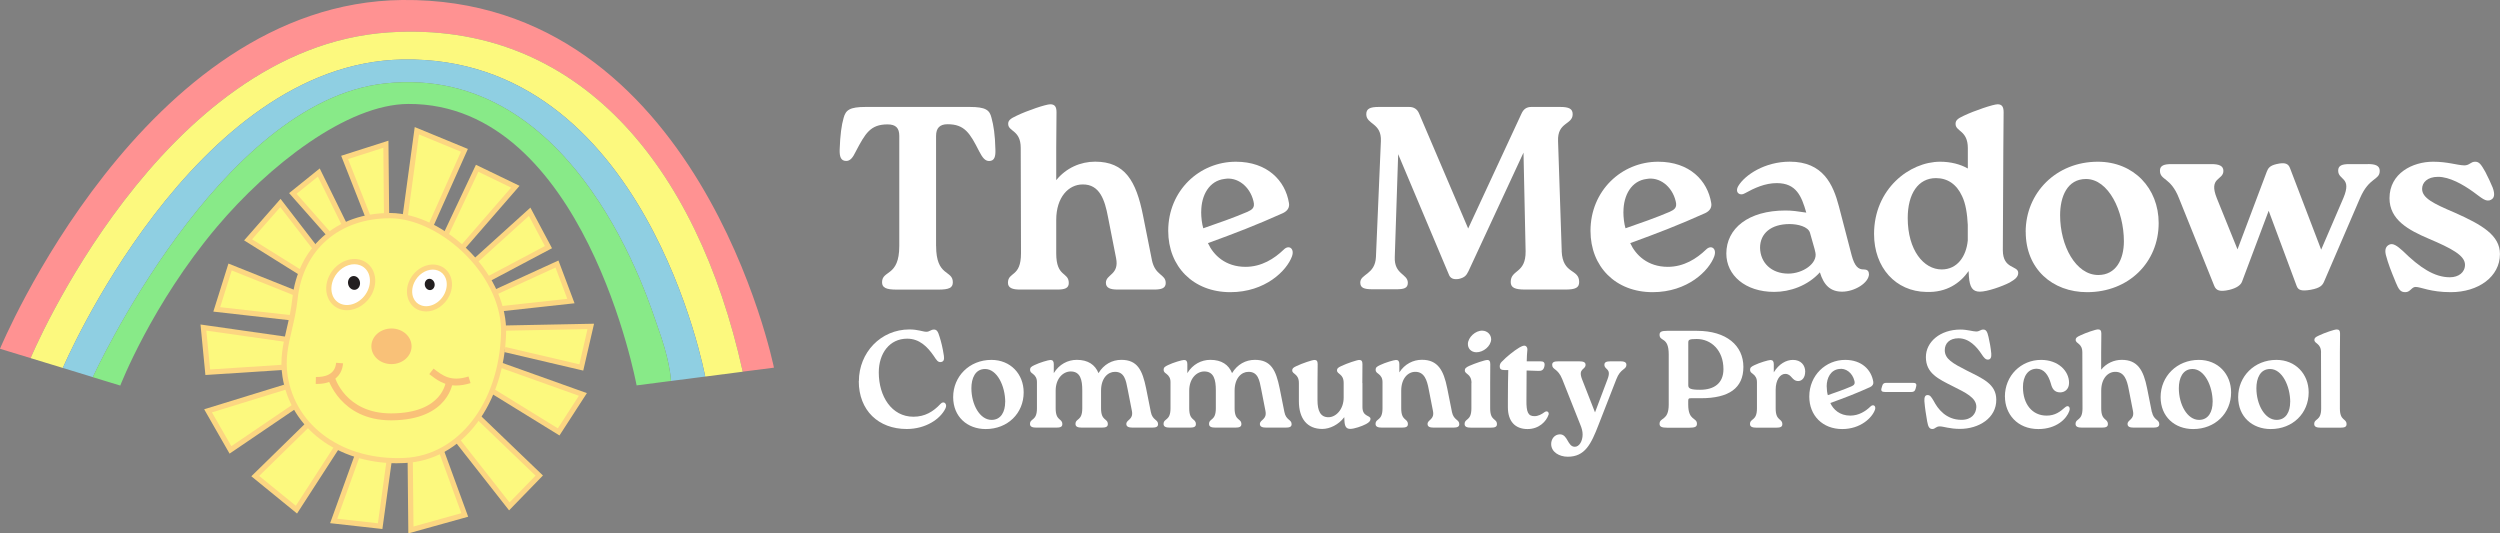 <?xml version="1.0" encoding="UTF-8"?>
<svg id="Layer_2" data-name="Layer 2" xmlns="http://www.w3.org/2000/svg" viewBox="0 0 450 96">
  <rect x="0" y="0" width="450" height="96" fill="#808080" stroke="none"/>
  <defs>
    <style>
      .cls-1 {
        fill: #fcd681;
      }

      .cls-2 {
        fill: #fff;
      }

      .cls-3 {
        fill: #fcf97e;
      }

      .cls-4 {
        fill: #fff;
      }

      .cls-5 {
        fill: #ff9292;
      }

      .cls-6 {
        fill: #231f20;
      }

      .cls-7 {
        fill: #88ea88;
      }

      .cls-8 {
        fill: #f9c178;
      }

      .cls-9 {
        fill: #8fcfe2;
      }
    </style>
  </defs>
  <g id="Layer_5" data-name="Layer 5">
    <g>
      <g>
        <path class="cls-3" d="M72.92,39.1l2.12-15.56,8.56,3.52-6.09,13.64M83.19,44.63l9.58-11.02-6.87-3.32-5.67,12M87.83,50.26l10.88-5.77-3.38-6.37-9.84,8.89M90.12,55.58l12.64-1.38-2.51-6.66-11.17,5.11M90.86,62.92l13.79,3.23,1.7-7.38-15.7.3M82.28,79.19l9.39,11.96,5.39-5.55-10.97-10.53M88.57,70.36l11.99,7.39,4.36-6.74-14.94-5.34M73.84,82.82l.12,12.57,9.69-2.7-4.22-11.56M64.36,81.89l-4.29,11.88,8.37.94,1.63-11.82M55.43,76.41l-9.49,9.29,7.41,6.04,7.33-11.33M51.34,69.67l-13.89,4.28,4.03,7.03,11.61-7.88M51.66,61.11l-15.04-2.15.78,8.03,13.75-.89M53.04,52.7l-11.61-4.64-2.4,7.63,13.51,1.53M56.76,44.71l-6.3-8.16-5.82,6.63,9.56,5.96M62.06,40.55l-4.68-9.5-4.67,3.76,6.58,7.44M69.58,38.83l-.12-12.87-7.43,2.38,4.19,10.64"/>
        <path class="cls-1" d="M73.5,96l-.13-13.18h.94s.12,11.95.12,11.95l8.61-2.4-4.05-11.08.88-.32,4.4,12.04-10.77,3ZM68.83,95.22l-9.41-1.05,4.49-12.44.88.32-4.09,11.32,7.32.82,1.57-11.37.93.13-1.69,12.27ZM53.46,92.43l-8.22-6.7,9.86-9.65.66.67-9.11,8.92,6.6,5.37,7.04-10.89.79.51-7.61,11.77ZM91.63,91.86l-9.72-12.38.74-.58,9.06,11.54,4.69-4.82-10.63-10.21.65-.68,11.31,10.86-6.09,6.27ZM41.32,81.65l-4.57-7.98,14.45-4.45.28.9-13.33,4.11,3.49,6.08,11.19-7.6.53.77-12.03,8.17ZM100.7,78.38l-12.38-7.63.49-.8,11.6,7.15,3.79-5.86-14.38-5.14.32-.88,15.5,5.54-4.93,7.62ZM36.97,67.49l-.88-9.08,15.63,2.23-.13.93-14.45-2.06.68,6.99,13.29-.86.06.94-14.2.92ZM105,66.71l-14.25-3.34.21-.91,13.33,3.12,1.46-6.34-15.1.29-.02-.94,16.3-.32-1.94,8.42ZM52.48,57.68l-14.08-1.59,2.72-8.65,12.08,4.83-.35.87-11.14-4.46-2.08,6.61,12.94,1.46-.11.93ZM90.17,56.04l-.1-.93,12.04-1.32-2.12-5.63-10.71,4.9-.39-.85,11.63-5.32,2.9,7.7-13.24,1.45ZM88.05,50.67l-.44-.83,10.47-5.55-2.88-5.42-9.39,8.49-.63-.69,10.29-9.3,3.89,7.31-11.3,5.99ZM53.96,49.53l-10.02-6.26,6.56-7.47,6.64,8.62-.74.57-5.95-7.71-5.08,5.79,9.09,5.67-.5.79ZM83.54,44.94l-.71-.61,9.17-10.56-5.89-2.85-5.46,11.57-.85-.4,5.87-12.43,7.85,3.79-9.98,11.48ZM58.94,42.56l-6.9-7.8,5.51-4.44,4.93,10.03-.84.41-4.42-8.97-3.84,3.09,6.25,7.07-.7.62ZM77.94,40.89l-.86-.38,5.89-13.2-7.55-3.11-2.04,14.96-.93-.13,2.2-16.16,9.57,3.94-6.29,14.08ZM65.78,39.14l-4.37-11.1,8.51-2.72.13,13.5h-.94s-.11-12.22-.11-12.22l-6.35,2.03,4.01,10.17-.87.34Z"/>
      </g>
      <g>
        <path class="cls-5" d="M139.31,66.18l-5.62.72-.03-.15C125.45,29.71,103.96,3.61,69.99,5.83,28.84,8.52,5.51,64.46,5.51,64.46l-5.51-1.68S25.82.49,72.41,0c53.47-.55,66.9,66.18,66.9,66.18Z"/>
        <path class="cls-3" d="M133.66,66.76l.03.15-6.75.87s-10.7-57.84-54.47-57.07c-37.8.66-61.16,55.52-61.16,55.52l-5.8-1.77S28.84,8.52,69.99,5.83c33.98-2.22,55.47,23.88,63.67,60.93Z"/>
        <path class="cls-9" d="M126.94,67.78l-6.16.79c-.03-.71-.31-4.06-2.43-9.84-1.21-3.31-14.32-47.51-49.09-43.71-29.85,3.26-52.55,52.86-52.55,52.86l-5.4-1.65S34.67,11.38,72.46,10.71c43.77-.77,54.47,57.07,54.47,57.07Z"/>
        <path class="cls-7" d="M118.35,58.73c2.12,5.78,2.39,9.13,2.43,9.84l-6.19.8s-9.39-50.78-41.08-50.66c-11.08.04-25.17,11.12-34.46,22.12-11.74,13.92-17.4,28.57-17.4,28.57l-4.95-1.51S39.41,18.28,69.26,15.02c34.77-3.8,47.88,40.41,49.09,43.71Z"/>
      </g>
      <g id="Head">
        <g>
          <path class="cls-3" d="M90.65,60.03c-.37,12.18-7.34,22.41-17.89,22.87-10.56.46-19.9-5.26-21.45-15.18-.78-4.98,1.21-8.5,1.79-13.93.92-8.64,7.34-15.04,17.22-14.97,9.32.07,20.65,10.66,20.33,21.2Z"/>
          <path class="cls-1" d="M71.54,83.39c-10.81,0-19.24-6.28-20.7-15.6-.5-3.21.12-5.85.77-8.64.39-1.68.8-3.41,1.01-5.42.48-4.46,2.34-8.28,5.4-11.05,3.18-2.87,7.43-4.36,12.28-4.34,4.76.04,10.15,2.7,14.42,7.12,4.21,4.36,6.53,9.67,6.38,14.56-.19,6.15-2.04,11.86-5.22,16.1-3.38,4.5-7.92,7-13.12,7.23-.41.02-.83.03-1.23.03ZM70.15,39.29c-9.14,0-15.64,5.7-16.58,14.55-.22,2.06-.63,3.83-1.03,5.53-.66,2.82-1.23,5.26-.76,8.28,1.44,9.18,10.06,15.26,20.97,14.78,9.73-.42,17.06-9.85,17.44-22.42h.47s-.47,0-.47,0c.14-4.64-2.09-9.7-6.12-13.88-4.03-4.18-9.3-6.8-13.75-6.84-.05,0-.11,0-.16,0Z"/>
        </g>
        <g>
          <path class="cls-4" d="M66.62,52.51c-1.02,2.17-3.4,3.36-5.33,2.65s-2.67-3.05-1.65-5.22,3.4-3.36,5.33-2.65c1.93.71,2.67,3.05,1.65,5.22Z"/>
          <path class="cls-1" d="M62.45,55.84c-.45,0-.9-.07-1.32-.23-.95-.35-1.7-1.07-2.1-2.04-.48-1.16-.41-2.55.18-3.82,1.12-2.39,3.77-3.69,5.92-2.9.95.35,1.7,1.07,2.1,2.04.48,1.16.41,2.55-.18,3.82-.89,1.91-2.78,3.13-4.59,3.13ZM63.79,47.56c-1.46,0-2.99,1.01-3.73,2.59-.48,1.04-.54,2.15-.17,3.07.3.72.85,1.25,1.55,1.51,1.7.62,3.83-.46,4.74-2.41h0c.48-1.03.54-2.15.17-3.07-.3-.72-.85-1.25-1.55-1.51-.33-.12-.67-.18-1.01-.18Z"/>
        </g>
        <g>
          <path class="cls-4" d="M80.47,52.99c-.92,1.98-3.09,3.05-4.84,2.41s-2.42-2.77-1.5-4.74,3.09-3.05,4.84-2.41,2.42,2.77,1.5,4.74Z"/>
          <path class="cls-1" d="M76.68,56.06c-.41,0-.82-.07-1.21-.21-.88-.32-1.56-.99-1.93-1.87-.44-1.06-.38-2.34.17-3.5,1.02-2.19,3.46-3.38,5.43-2.65.88.32,1.56.99,1.93,1.87.44,1.06.38,2.34-.17,3.5-.82,1.75-2.54,2.87-4.21,2.87ZM77.9,48.53c-1.31,0-2.68.91-3.34,2.33-.43.93-.49,1.93-.15,2.75.27.65.75,1.12,1.39,1.35,1.52.56,3.43-.41,4.25-2.17.43-.93.49-1.93.15-2.75-.27-.65-.75-1.12-1.39-1.35-.29-.11-.6-.16-.91-.16Z"/>
        </g>
        <path class="cls-8" d="M73.81,63.56c-.77,1.64-2.88,2.41-4.73,1.74s-2.72-2.56-1.96-4.19,2.88-2.41,4.73-1.74,2.72,2.56,1.96,4.19Z"/>
        <path class="cls-8" d="M57.01,69.11c-.06,0-.12,0-.18,0l.03-1.25c1.55.03,3.46-.39,3.64-2.56l1.25.1c-.19,2.36-1.91,3.71-4.72,3.71Z"/>
        <path class="cls-8" d="M82.12,69.4c-2.19,0-3.58-1.08-4.85-2.06l.77-.99c1.67,1.29,3.11,2.41,6.29,1.42l.37,1.19c-.97.3-1.82.43-2.58.43Z"/>
        <path class="cls-8" d="M70.38,75.66c-9.15,0-11.36-7.53-11.38-7.6l1.2-.34c.08.27,2,6.69,10.18,6.69.02,0,.05,0,.07,0,9.3-.04,9.82-5.7,9.84-5.94l1.25.08c0,.07-.57,7.06-11.08,7.11-.03,0-.05,0-.08,0Z"/>
        <ellipse class="cls-6" cx="77.35" cy="51.2" rx=".89" ry="1.02" transform="translate(-7.98 14.82) rotate(-10.41)"/>
        <ellipse class="cls-6" cx="63.72" cy="50.93" rx="1.08" ry="1.25" transform="translate(-8.15 12.35) rotate(-10.41)"/>
      </g>
    </g>
    <g>
      <path class="cls-2" d="M168.5,44.28c0,5.59,3.01,4.27,3.01,6.53,0,.99-.66,1.32-2.63,1.32h-7.48c-1.88,0-2.63-.33-2.63-1.32,0-2.25,3.1-.94,3.1-6.53v-19.82c0-1.41-.61-2.07-2.12-2.07-3.1,0-4,1.64-5.69,4.84-.56,1.17-1.03,1.74-1.74,1.74-.99,0-1.22-.8-1.18-2.07.09-2.58.33-4.37.71-5.68.38-1.41,1.08-1.97,3.95-1.97h18.76c2.87,0,3.57.56,3.9,1.93.38,1.36.66,3.15.71,5.73.05,1.22-.14,2.07-1.13,2.07-.71,0-1.18-.56-1.79-1.74-1.65-3.24-2.59-4.88-5.69-4.88-1.41,0-2.07.7-2.07,2.11v19.82Z"/>
      <path class="cls-2" d="M207.34,46.82c.61,2.86,2.49,2.49,2.49,4.13,0,.94-.8,1.17-2.07,1.17h-6.58c-1.32,0-2.12-.28-2.12-1.22,0-1.55,2.45-1.41,1.83-4.46l-1.46-7.42c-.56-2.96-1.46-5.87-4.56-5.82-2.49,0-4.75,2.25-4.75,6.39v6.01c0,4.37,2.26,3.29,2.26,5.35,0,.94-.75,1.17-2.07,1.17h-6.72c-1.32,0-2.16-.28-2.16-1.22,0-2.02,2.35-.94,2.35-5.31l-.05-18.97c0-3.24-2.26-2.91-2.26-4.32,0-.61.38-.94,1.5-1.46,1.93-.94,5.31-2.07,6.07-2.07.8,0,1.13.42,1.13,1.41l-.05,6.43v5.82c1.79-2.21,4.37-3.33,7.01-3.33,5.36,0,7.38,3.48,8.61,9.67l1.6,8.03Z"/>
      <path class="cls-2" d="M232.57,46.11c-.94,2.63-4.84,6.48-11.1,6.48-6.68,0-11.19-4.6-11.19-11.04,0-7.23,5.6-12.44,12.18-12.44,5.64,0,8.89,3.38,9.55,7.42.14.75-.19,1.41-1.08,1.83-4.8,2.16-8.61,3.62-13.5,5.4.99,2.16,3.15,4.27,6.77,4.27,2.87,0,5.17-1.46,6.87-3.1.94-.94,1.97-.19,1.5,1.17ZM216.21,38.13c0,1.03.14,2.16.38,2.96,2.73-.94,5.41-1.88,7.95-2.96.8-.38,1.41-.7,1.08-1.93-.66-2.72-2.96-4.41-5.22-3.99-2.73.33-4.18,2.91-4.18,5.92Z"/>
      <path class="cls-2" d="M281.1,45.22c.19,4.23,3.15,3.1,3.15,5.54,0,1.03-.66,1.36-2.49,1.36h-7.24c-1.83,0-2.59-.33-2.59-1.36,0-2.3,2.73-1.46,2.68-5.54l-.38-17.75-9.92,21.37c-.38.8-.75,1.13-1.69,1.36-1.03.19-1.6-.14-1.83-.8l-9.12-21.65-.61,18.5c-.14,3.19,2.35,3.01,2.35,4.65,0,.99-.71,1.17-2.16,1.17h-4.19c-1.6,0-2.21-.28-2.21-1.22,0-1.55,2.68-1.41,2.82-4.6l.89-20.85c.14-3.33-2.63-2.96-2.63-4.84,0-.99.66-1.31,2.26-1.31h5.45c.85,0,1.46.38,1.79,1.17l8.84,20.71,9.59-20.66c.38-.85.94-1.22,1.79-1.22h5.17c1.6,0,2.26.33,2.26,1.31,0,1.93-2.77,1.36-2.63,4.84l.66,19.82Z"/>
      <path class="cls-2" d="M308.58,46.11c-.94,2.63-4.84,6.48-11.1,6.48-6.68,0-11.19-4.6-11.19-11.04,0-7.23,5.6-12.44,12.18-12.44,5.64,0,8.89,3.38,9.55,7.42.14.75-.19,1.41-1.08,1.83-4.8,2.16-8.61,3.62-13.5,5.4.99,2.16,3.15,4.27,6.77,4.27,2.87,0,5.17-1.46,6.87-3.1.94-.94,1.97-.19,1.5,1.17ZM292.21,38.13c0,1.03.14,2.16.38,2.96,2.73-.94,5.41-1.88,7.95-2.96.8-.38,1.41-.7,1.08-1.93-.66-2.72-2.96-4.41-5.22-3.99-2.73.33-4.18,2.91-4.18,5.92Z"/>
      <path class="cls-2" d="M336.42,49.31c0,1.6-2.59,3.19-4.84,3.19-2.07,0-3.29-1.13-4-3.48-2.21,2.44-5.41,3.52-8.23,3.52-5.22,0-8.61-3.01-8.61-6.9,0-4.51,3.95-7.75,10.63-7.75,1.22,0,2.16.14,3.76.38-.85-2.96-1.79-5.31-5.31-5.31-2.12,0-4.04.89-5.74,1.83-.89.56-1.88-.14-1.18-1.32,1.18-1.97,4.75-4.37,9.26-4.37,6.02,0,7.81,4.13,8.84,8.03l2.3,8.83c.52,1.93,1.18,2.58,2.21,2.54.52,0,.89.23.89.8ZM326.78,45.5c-.14-.8-.56-1.97-.99-3.62-.33-1.08-2.16-1.55-3.67-1.55-3.34,0-5.31,1.69-5.31,4.27.05,2.68,2.02,4.65,5.08,4.65,2.63,0,5.27-1.83,4.89-3.76Z"/>
      <path class="cls-2" d="M360.6,26.62l-.09,18.41c0,3.48,2.77,2.72,2.77,4.09,0,.66-.47,1.13-1.55,1.74-1.36.7-4.04,1.64-5.36,1.64s-1.83-.8-1.97-2.77l-.05-.94c-1.5,2.16-3.95,3.9-7.62,3.76-5.5-.09-9.4-4.37-9.4-10.43,0-8.12,6.4-13.01,11.9-13.01,1.93,0,3.67.47,4.98,1.22v-3.66c0-3.24-2.21-2.96-2.21-4.37,0-.61.33-.94,1.46-1.46,1.97-.94,5.36-2.07,6.11-2.07s1.08.42,1.08,1.41l-.05,6.43ZM354.2,43.29v-2.82c-.09-1.93-.38-3.85-1.03-5.17-.99-2.16-2.63-3.24-4.7-3.24-3.2,0-5.08,2.82-5.08,7.19,0,5.78,2.87,9.25,6.11,9.25,2.82,0,4.42-2.35,4.7-5.21Z"/>
      <path class="cls-2" d="M364.62,41.74c0-7.04,5.5-12.63,12.98-12.63,6.49,0,10.96,4.79,10.96,11.04,0,7.09-5.41,12.44-12.88,12.44-6.25,0-11.05-4.18-11.05-10.85ZM382.3,43.44c0-5.45-2.77-11.22-6.82-11.22-3.39,0-4.66,3.19-4.66,6.53,0,5.49,2.82,10.75,6.87,10.75,3.2,0,4.61-2.82,4.61-6.06Z"/>
      <path class="cls-2" d="M426.23,29.53c1.32,0,2.12.28,2.12,1.22,0,1.74-1.88,1.08-3.53,4.88l-6.49,15.07c-.28.61-.61,1.13-2.4,1.46-1.65.28-2.26.09-2.54-.7l-5.03-13.52-4.8,12.77c-.24.61-.94,1.13-2.26,1.46-1.79.42-2.4.09-2.73-.7l-6.35-15.78c-1.5-3.85-3.43-3.19-3.43-4.98,0-.94.8-1.17,2.07-1.17h7.19c1.32,0,2.16.28,2.16,1.22,0,1.74-2.73,1.08-1.18,4.93l3.72,9.2,5.27-13.99c.24-.61.52-1.08,1.74-1.36,1.6-.38,2.16-.05,2.45.75l5.6,14.65,4-9.3c1.6-3.8-.94-3.15-.94-4.93,0-.94.75-1.17,2.02-1.17h3.34Z"/>
      <path class="cls-2" d="M431.19,50.71c-.8-1.93-1.32-3.24-1.74-4.84-.24-1.03.05-1.55.61-1.83.66-.33,1.41.19,2.45,1.13,3.06,3.01,5.69,4.74,8.46,4.74,1.6,0,2.73-.89,2.73-2.25,0-1.69-2.45-2.96-6.54-4.7-3.62-1.55-7.05-3.38-7.05-7.28,0-4.51,4.18-6.57,7.85-6.57,2.63,0,4.23.61,5.6.66.99,0,1.13-.66,1.97-.66.75,0,1.08.52,1.83,1.83.61,1.17.89,1.83,1.32,2.82.47,1.27.28,1.93-.33,2.21-.89.47-1.69-.38-3.2-1.46-1.83-1.31-4.23-2.68-6.3-2.68-1.93,0-2.87,1.03-2.87,2.16,0,1.64,1.97,2.63,5.83,4.27,4.98,2.21,8.18,4.09,8.18,7.47,0,4.09-3.9,6.86-8.84,6.86-3.72,0-5.36-.94-6.35-.94-.71,0-.94.94-1.83.94-.85,0-1.18-.38-1.79-1.88Z"/>
    </g>
    <g>
      <path class="cls-2" d="M154.6,68.61c0-5.15,3.94-9.31,9.1-9.31,1.55,0,2.44.42,3.04.42s.8-.4,1.37-.4c.45,0,.72.25,1.02,1.32.27.87.55,1.92.77,3.41.1.67-.03,1.07-.57,1.12-.52.05-.75-.35-1.25-1.1-1.15-1.67-2.59-3.11-4.79-3.11-3.19,0-5.11,2.66-5.11,6.08,0,4.31,2.32,7.97,6.23,7.97,2.07,0,3.57-.9,4.89-2.32.6-.65,1.3.05.87.85-.92,1.89-3.54,3.68-6.96,3.68-5.09,0-8.63-3.34-8.63-8.62Z"/>
      <path class="cls-2" d="M171.57,71.48c0-3.73,2.92-6.7,6.88-6.7,3.44,0,5.81,2.54,5.81,5.85,0,3.76-2.87,6.6-6.83,6.6-3.32,0-5.86-2.22-5.86-5.75ZM180.94,72.37c0-2.89-1.47-5.95-3.62-5.95-1.8,0-2.47,1.69-2.47,3.46,0,2.91,1.5,5.7,3.64,5.7,1.7,0,2.44-1.49,2.44-3.21Z"/>
      <path class="cls-2" d="M207.15,74.16c.3,1.52,1.3,1.32,1.3,2.19,0,.5-.4.62-1.07.62h-3.49c-.7,0-1.15-.15-1.15-.65,0-.82,1.32-.75,1-2.37l-.77-3.93c-.3-1.57-.57-3.11-2.29-3.09-1.25,0-2.49,1.12-2.49,3.39v3.19c0,2.32,1.22,1.74,1.22,2.84,0,.5-.42.62-1.1.62h-3.57c-.72,0-1.15-.15-1.15-.65,0-1.07,1.22-.5,1.22-2.81v-3.26c0-1.84-.32-3.41-2.12-3.39-1.35.03-2.67,1.27-2.67,3.46v3.19c0,2.32,1.2,1.74,1.2,2.84,0,.5-.4.62-1.1.62h-3.57c-.7,0-1.15-.15-1.15-.65,0-1.07,1.25-.5,1.25-2.81v-4.73c0-.7-.27-1.15-.77-1.52-.25-.17-.47-.35-.47-.7,0-.4.2-.57.8-.85.92-.45,2.47-.9,2.87-.92.42,0,.6.25.6.75v1.62c.97-1.59,2.52-2.39,4.14-2.39,2.02,0,3.29.87,3.91,2.39.95-1.57,2.44-2.39,4.11-2.39,2.89,0,3.79,1.84,4.46,5.13l.85,4.26Z"/>
      <path class="cls-2" d="M231.19,74.16c.3,1.52,1.3,1.32,1.3,2.19,0,.5-.4.62-1.07.62h-3.49c-.7,0-1.15-.15-1.15-.65,0-.82,1.32-.75,1-2.37l-.77-3.93c-.3-1.57-.57-3.11-2.29-3.09-1.25,0-2.49,1.12-2.49,3.39v3.19c0,2.32,1.22,1.74,1.22,2.84,0,.5-.42.62-1.1.62h-3.57c-.72,0-1.15-.15-1.15-.65,0-1.07,1.22-.5,1.22-2.81v-3.26c0-1.84-.32-3.41-2.12-3.39-1.35.03-2.67,1.27-2.67,3.46v3.19c0,2.32,1.2,1.74,1.2,2.84,0,.5-.4.62-1.1.62h-3.57c-.7,0-1.15-.15-1.15-.65,0-1.07,1.25-.5,1.25-2.81v-4.73c0-.7-.27-1.15-.77-1.52-.25-.17-.47-.35-.47-.7,0-.4.2-.57.8-.85.92-.45,2.47-.9,2.87-.92.42,0,.6.25.6.75v1.62c.97-1.59,2.52-2.39,4.14-2.39,2.02,0,3.29.87,3.91,2.39.95-1.57,2.44-2.39,4.11-2.39,2.89,0,3.79,1.84,4.46,5.13l.85,4.26Z"/>
      <path class="cls-2" d="M245.24,68.94v4.33c0,1.82,1.45,1.42,1.45,2.14,0,.35-.25.62-.8.92-.75.4-2.14.87-2.84.87s-1-.4-1.05-1.44l-.03-.67c-1.02,1.37-2.62,2.12-3.96,2.12-2.69,0-4.21-1.82-4.21-5v-3.26c0-1.72-1.2-1.54-1.2-2.29,0-.32.17-.5.77-.77,1.05-.5,2.84-1.1,3.24-1.1s.57.22.57.75l-.03,3.41v3.09c0,1.89.52,3.09,2.02,3.06,1.32-.03,2.69-1.42,2.69-3.54v-2.61c0-1.72-1.2-1.54-1.2-2.29,0-.32.17-.5.77-.77,1.05-.5,2.84-1.1,3.24-1.1s.57.22.57.75l-.02,3.41Z"/>
      <path class="cls-2" d="M261.35,74.16c.32,1.52,1.32,1.32,1.32,2.19,0,.5-.42.62-1.1.62h-3.49c-.7,0-1.12-.15-1.12-.65,0-.82,1.3-.75.97-2.37l-.77-3.93c-.3-1.57-.77-3.11-2.42-3.09-1.32,0-2.52,1.2-2.52,3.39v3.19c0,2.32,1.2,1.74,1.2,2.84,0,.5-.4.62-1.1.62h-3.57c-.7,0-1.15-.15-1.15-.65,0-1.07,1.25-.5,1.25-2.81v-4.73c0-.7-.27-1.15-.77-1.52-.25-.17-.47-.35-.47-.7,0-.4.2-.57.8-.85.92-.45,2.47-.9,2.87-.92.42,0,.6.25.6.75v1.49c.95-1.49,2.47-2.27,4.06-2.27,2.84,0,3.91,1.84,4.56,5.13l.85,4.26Z"/>
      <path class="cls-2" d="M264.87,68.96c0-1.72-1.2-1.54-1.2-2.29,0-.35.17-.52.77-.8,1.05-.47,2.84-1.07,3.24-1.07.4-.03.57.22.57.75l-.02,3.41v4.56c0,2.32,1.22,1.74,1.22,2.84,0,.5-.42.62-1.1.62h-3.57c-.72,0-1.15-.15-1.15-.65,0-1.07,1.22-.5,1.22-2.81v-4.56ZM264.22,61.89c.03-1.15,1.35-2.42,2.62-2.37.9.03,1.57.72,1.57,1.57-.05,1.22-1.4,2.34-2.69,2.32-.95-.03-1.52-.7-1.5-1.52Z"/>
      <path class="cls-2" d="M278.72,74.69c-.37,1.12-1.67,2.54-3.76,2.54-2.24,0-3.54-1.39-3.54-3.93v-1.29c0-2.22.03-4.11.07-5.4h-.67c-.67,0-.87-.22-.87-.65,0-.3.1-.6.37-.85.92-.95,2.12-1.92,3.14-2.54.57-.32.77-.35.92-.35.35,0,.57.32.55.7-.07.67-.1,1.34-.12,2.12h2.47c.47,0,.87.12.72.87s-.57.87-1.07.85l-2.14-.07c0,1.37,0,3.06-.03,5.33-.03,2.22.32,2.89,1.45,2.89.65,0,1.27-.32,1.8-.72.47-.35.9,0,.72.52Z"/>
      <path class="cls-2" d="M291.6,65.03c.72,0,1.15.15,1.15.62,0,.95-1.05.6-1.82,2.64l-3.17,8.12c-1.37,3.56-2.47,5.8-5.56,5.8-1.55,0-2.99-.85-2.99-2.29,0-.87.57-1.72,1.57-1.74,1.45,0,1.35,2.24,2.69,2.24.8,0,1.4-1.02,1.4-2.22,0-.55-.15-1.1-.37-1.64l-3.29-8.29c-.8-2.02-1.82-1.67-1.82-2.61,0-.5.42-.62,1.1-.62h3.79c.7,0,1.12.15,1.12.62,0,.95-1.42.6-.62,2.64l2.32,5.93,2.24-5.93c.8-2.04-.55-1.69-.55-2.64,0-.5.42-.62,1.1-.62h1.72Z"/>
      <path class="cls-2" d="M305.46,59.55c5.31,0,8.35,2.66,8.35,6.5s-2.64,5.63-7.63,5.63h-1.8c-.4,0-.5.05-.5.5v.65c0,2.96,1.57,2.27,1.57,3.46,0,.52-.35.7-1.37.7h-3.96c-1,0-1.4-.17-1.4-.7,0-1.2,1.65-.5,1.65-3.46v-9.04c0-3.24-1.65-2.24-1.65-3.54,0-.55.4-.7,1.4-.7h5.34ZM310.22,66.45c0-3.41-2.22-5.43-4.81-5.43-1.4,0-1.52.15-1.52.67v7.67c0,.57.4.8,2.12.8,2.59,0,4.21-1.22,4.21-3.71Z"/>
      <path class="cls-2" d="M324.93,66.92c0,1-.52,1.64-1.22,1.67-1.22,0-1.17-1.29-2.37-1.29-.9,0-1.72,1.05-1.72,2.86v3.36c0,2.32,1.2,1.74,1.2,2.84,0,.5-.4.62-1.1.62h-3.57c-.7,0-1.15-.15-1.15-.65,0-1.07,1.25-.5,1.25-2.81v-4.73c0-.7-.27-1.15-.77-1.52-.25-.17-.47-.35-.47-.7,0-.4.2-.57.8-.85.92-.45,2.47-.9,2.87-.92.42,0,.6.25.6.75v1.47c.92-1.52,2.24-2.24,3.44-2.24,1.42,0,2.22.92,2.22,2.14Z"/>
      <path class="cls-2" d="M337.48,73.79c-.5,1.39-2.57,3.44-5.88,3.44-3.54,0-5.93-2.44-5.93-5.85,0-3.83,2.97-6.6,6.46-6.6,2.99,0,4.71,1.79,5.06,3.93.07.4-.1.75-.57.97-2.54,1.15-4.56,1.92-7.16,2.86.52,1.15,1.67,2.27,3.59,2.27,1.52,0,2.74-.77,3.64-1.64.5-.5,1.05-.1.8.62ZM328.81,69.56c0,.55.07,1.15.2,1.57,1.45-.5,2.87-1,4.21-1.57.42-.2.75-.37.57-1.02-.35-1.44-1.57-2.34-2.77-2.12-1.45.17-2.22,1.54-2.22,3.14Z"/>
      <path class="cls-2" d="M339.26,70.55c-.47,0-.72-.15-.6-.62l.12-.42c.12-.45.32-.6.77-.6h4.79c.45,0,.7.15.57.65l-.1.4c-.12.45-.32.6-.8.6h-4.76Z"/>
      <path class="cls-2" d="M349.16,76.75c-.72,0-.82.47-1.32.47s-.77-.3-.95-1.37c-.2-1.2-.4-2.34-.5-3.64-.03-.67.1-1.1.57-1.1.45,0,.65.3,1.1,1.05.72,1.39,2.19,3.41,5.01,3.41,1.84,0,2.62-1.12,2.67-2.29.05-1.72-2.04-2.64-4.14-3.71-2.72-1.37-4.94-2.37-4.94-5.3,0-2.71,2.54-4.95,6.23-4.95,1.22,0,2.24.35,2.82.35.62,0,.77-.35,1.27-.35.45,0,.72.25.95,1.32.2.87.4,1.89.5,2.99.05.67-.1,1.1-.62,1.1-.4,0-.7-.32-1.17-1.05-.82-1.22-2.17-2.79-4.11-2.79-1.6,0-2.47.9-2.47,2.14,0,1.59,1.42,2.37,4.01,3.69,2.87,1.44,5.24,2.42,5.26,5.2.05,3.34-3.17,5.28-6.53,5.28-1.87,0-2.97-.45-3.64-.45Z"/>
      <path class="cls-2" d="M360.88,71.4c0-3.81,2.92-6.62,6.51-6.62,3.09,0,5.04,1.99,5.04,4.13,0,1.15-.77,1.72-1.6,1.72-1.05,0-1.45-.7-1.67-1.57-.45-1.57-1.22-2.66-2.54-2.69-1.57,0-2.49,1.34-2.49,3.31,0,3.06,1.67,5.13,4.26,5.13,1.52,0,2.44-.7,3.32-1.49.52-.47,1.02-.1.77.65-.47,1.37-2.27,3.26-5.58,3.26-3.81,0-6.01-2.74-6.01-5.83Z"/>
      <path class="cls-2" d="M387.35,74.16c.32,1.52,1.32,1.32,1.32,2.19,0,.5-.42.62-1.1.62h-3.49c-.7,0-1.12-.15-1.12-.65,0-.82,1.3-.75.97-2.37l-.77-3.93c-.3-1.57-.77-3.11-2.42-3.09-1.32,0-2.52,1.2-2.52,3.39v3.19c0,2.32,1.2,1.74,1.2,2.84,0,.5-.4.62-1.1.62h-3.57c-.7,0-1.15-.15-1.15-.65,0-1.07,1.25-.5,1.25-2.81l-.03-10.06c0-1.72-1.2-1.54-1.2-2.29,0-.32.2-.5.8-.77,1.02-.5,2.82-1.1,3.22-1.1.42,0,.6.22.6.75l-.03,3.41v3.09c.95-1.17,2.32-1.77,3.71-1.77,2.84,0,3.91,1.84,4.56,5.13l.85,4.26Z"/>
      <path class="cls-2" d="M388.91,71.48c0-3.73,2.92-6.7,6.88-6.7,3.44,0,5.81,2.54,5.81,5.85,0,3.76-2.87,6.6-6.83,6.6-3.32,0-5.86-2.22-5.86-5.75ZM398.28,72.37c0-2.89-1.47-5.95-3.62-5.95-1.8,0-2.47,1.69-2.47,3.46,0,2.91,1.5,5.7,3.64,5.7,1.7,0,2.44-1.49,2.44-3.21Z"/>
      <path class="cls-2" d="M402.87,71.48c0-3.73,2.92-6.7,6.88-6.7,3.44,0,5.81,2.54,5.81,5.85,0,3.76-2.87,6.6-6.83,6.6-3.32,0-5.86-2.22-5.86-5.75ZM412.24,72.37c0-2.89-1.47-5.95-3.62-5.95-1.8,0-2.47,1.69-2.47,3.46,0,2.91,1.5,5.7,3.64,5.7,1.7,0,2.44-1.49,2.44-3.21Z"/>
      <path class="cls-2" d="M417.79,63.46c0-1.72-1.2-1.54-1.2-2.29,0-.32.2-.5.8-.77,1.02-.5,2.82-1.1,3.22-1.1.42,0,.6.22.6.75l-.03,3.41v10.06c0,2.32,1.2,1.74,1.2,2.84,0,.5-.4.62-1.1.62h-3.57c-.7,0-1.15-.15-1.15-.65,0-1.07,1.25-.5,1.25-2.81l-.03-10.06Z"/>
    </g>
  </g>
</svg>